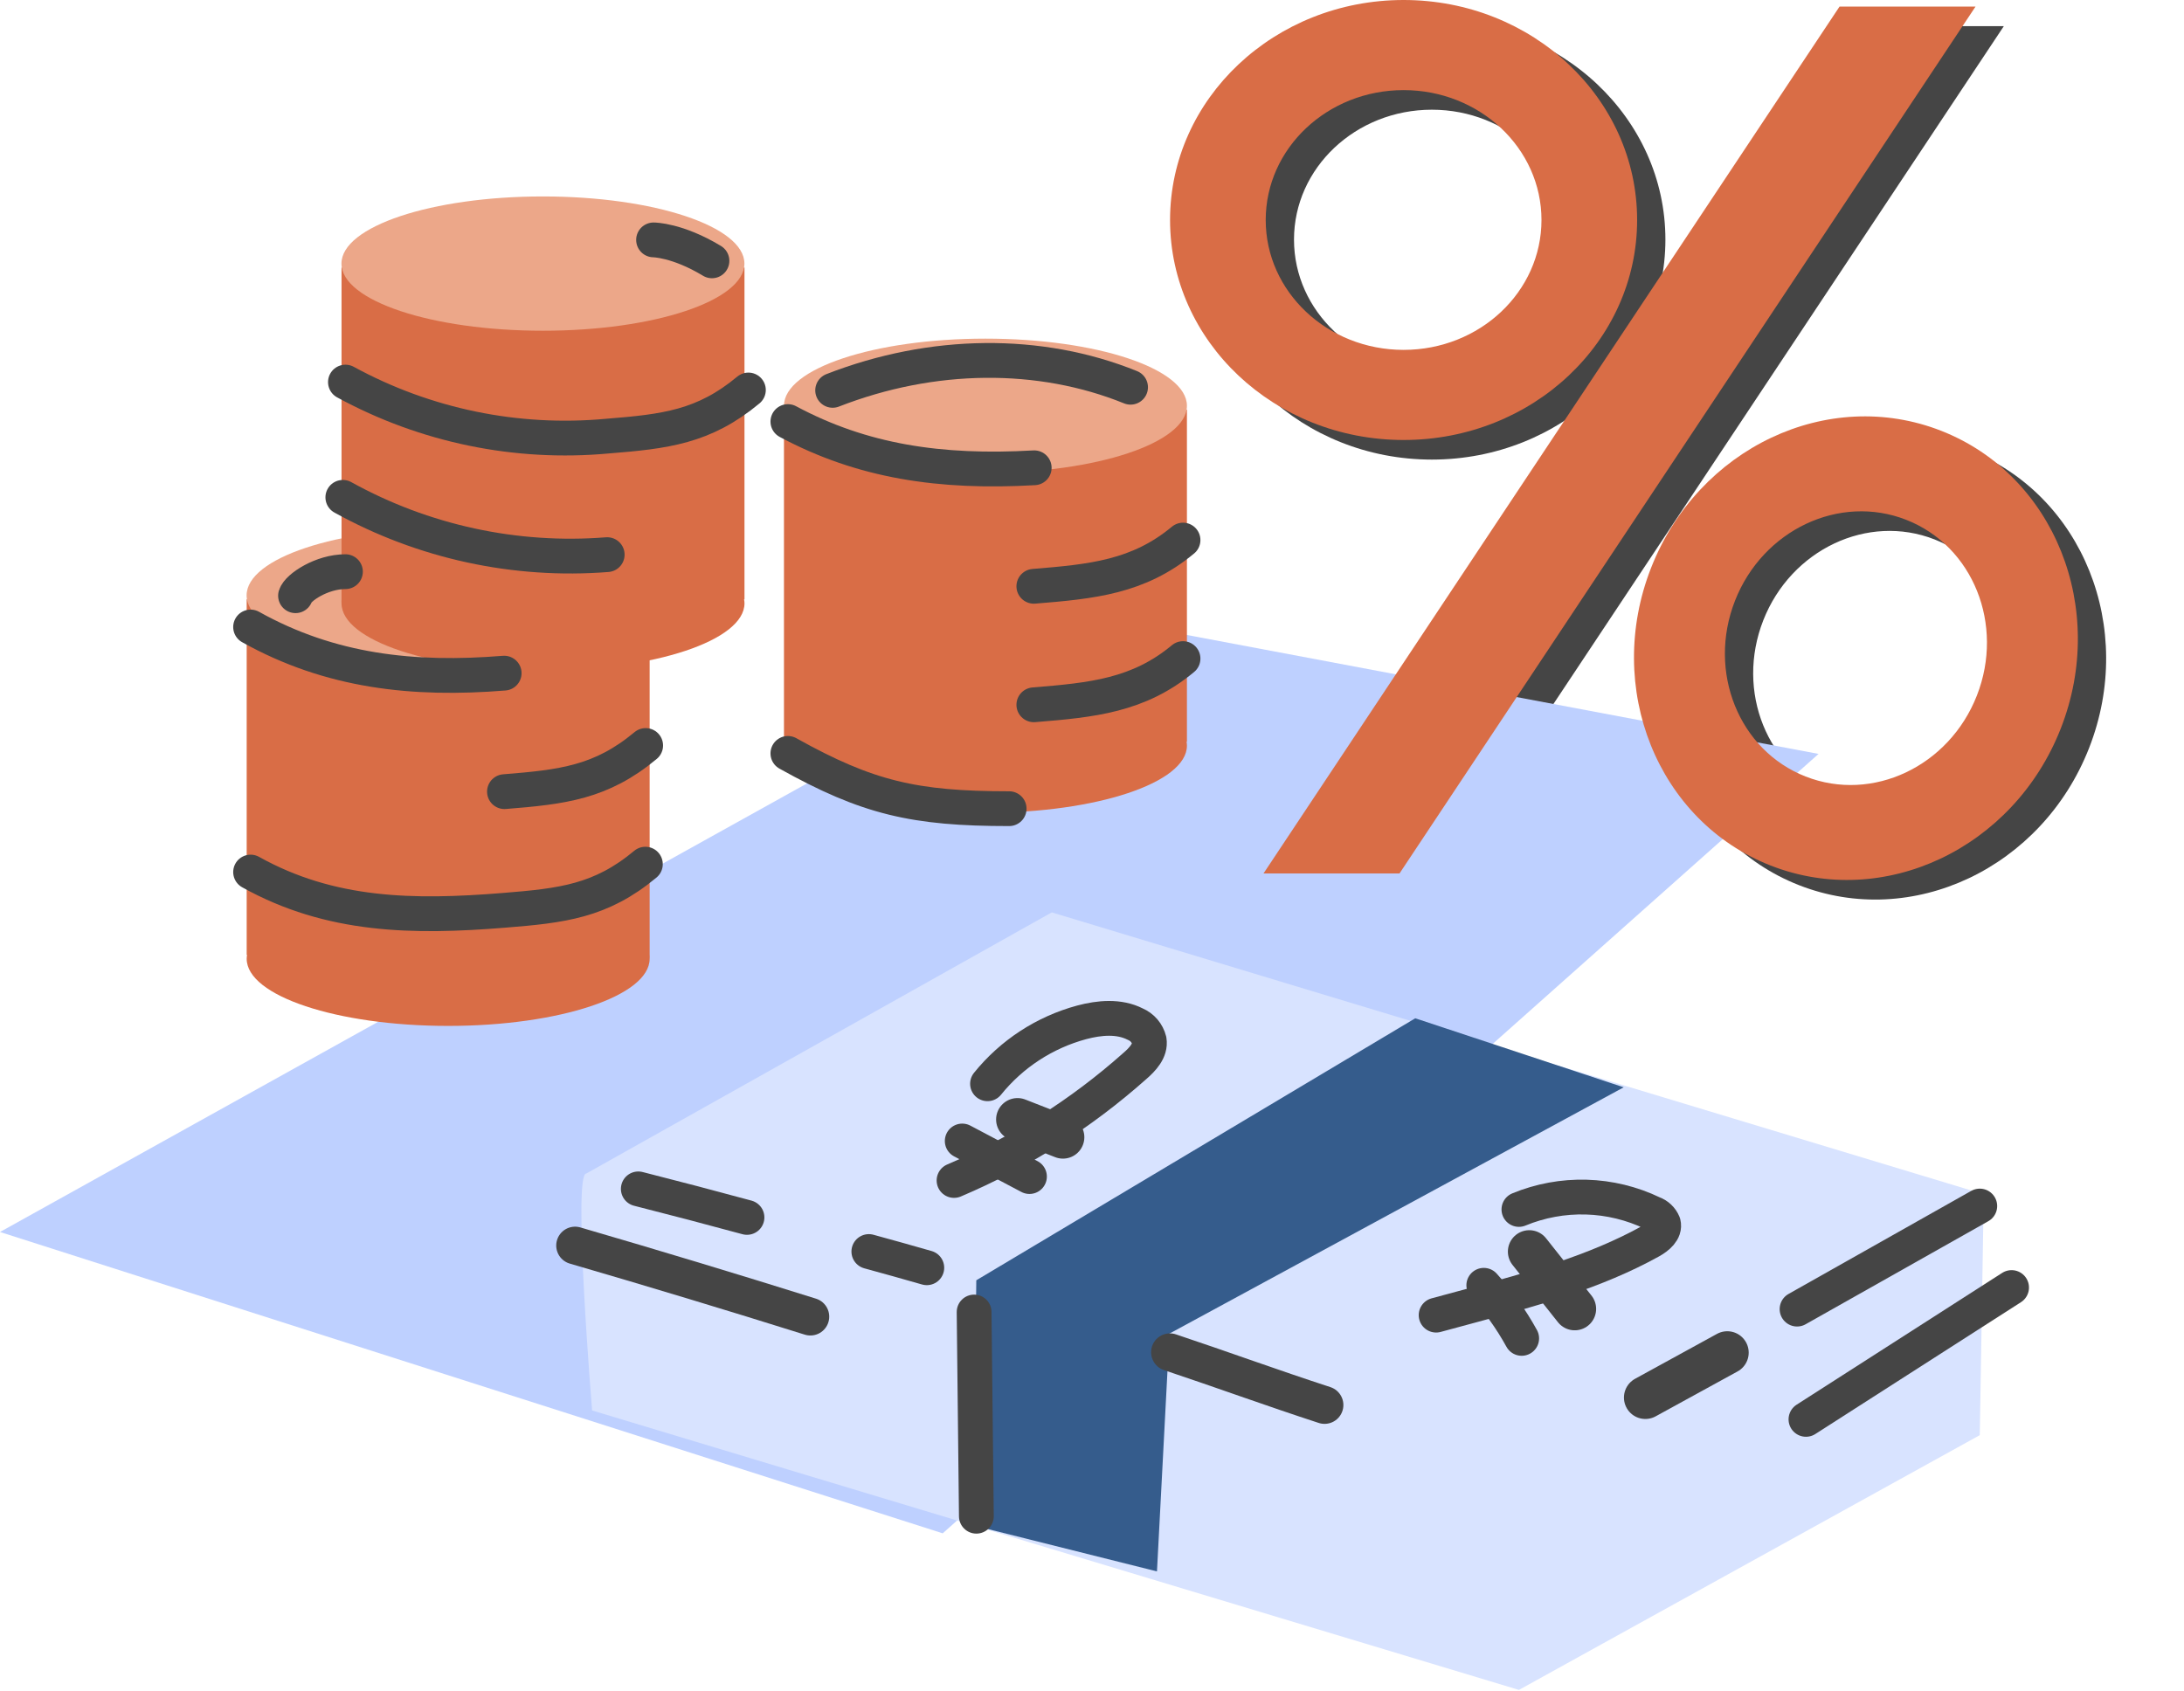 <svg width="204" height="158" viewBox="0 0 204 158" fill="none" xmlns="http://www.w3.org/2000/svg"><path fill-rule="evenodd" clip-rule="evenodd" d="M133.747 42.936C145.794 42.936 155.56 33.735 155.56 22.384C155.56 11.033 145.794 1.831 133.747 1.831C121.699 1.831 111.933 11.033 111.933 22.384C111.933 33.735 121.699 42.936 133.747 42.936ZM133.747 34.518C140.859 34.518 146.625 29.085 146.625 22.384C146.625 15.682 140.859 10.249 133.747 10.249C126.634 10.249 120.868 15.682 120.868 22.384C120.868 29.085 126.634 34.518 133.747 34.518Z" fill="#454545"/><path fill-rule="evenodd" clip-rule="evenodd" d="M195.133 69.886C199.53 58.67 194.527 46.219 183.959 42.076C173.391 37.933 161.26 43.667 156.863 54.883C152.466 66.1 157.468 78.551 168.036 82.694C178.604 86.836 190.736 81.102 195.133 69.886ZM187.295 66.813C189.891 60.191 186.938 52.84 180.698 50.394C174.459 47.948 167.296 51.334 164.7 57.956C162.104 64.578 165.058 71.929 171.297 74.375C177.537 76.821 184.699 73.436 187.295 66.813Z" fill="#454545"/><path d="M187.171 2.443H174.468L120.663 83.43H133.366L187.171 2.443Z" fill="#454545"/><path d="M88.055 143.247L0 115.096L102.99 57.838L169.864 70.432L88.055 143.247Z" fill="#BED0FF"/><path d="M60.681 55.991H23.042V89.205H23.076C23.055 89.325 23.043 89.448 23.042 89.57C23.042 93.035 31.467 95.843 41.862 95.843C52.256 95.843 60.681 93.035 60.681 89.57C60.691 89.448 60.691 89.326 60.681 89.205V55.991Z" fill="#D96D46"/><path d="M41.855 61.892C52.248 61.892 60.674 59.084 60.674 55.619C60.674 52.154 52.248 49.346 41.855 49.346C31.461 49.346 23.035 52.154 23.035 55.619C23.035 59.084 31.461 61.892 41.855 61.892Z" fill="#ECA789"/><path d="M69.54 24.991H31.901V55.991C31.891 56.115 31.891 56.24 31.901 56.364C31.901 59.828 40.327 62.637 50.721 62.637C61.115 62.637 69.54 59.828 69.54 56.364C69.541 56.238 69.527 56.114 69.5 55.991H69.54V24.991Z" fill="#D96D46"/><path d="M50.713 30.898C61.107 30.898 69.533 28.09 69.533 24.625C69.533 21.161 61.107 18.352 50.713 18.352C40.319 18.352 31.894 21.161 31.894 24.625C31.894 28.09 40.319 30.898 50.713 30.898Z" fill="#ECA789"/><path d="M32.266 35.696C39.733 39.77 48.245 41.527 56.715 40.745C62.129 40.312 65.743 39.899 69.905 36.434" stroke="#454545" stroke-width="3.25" stroke-miterlimit="10" stroke-linecap="round"/><path d="M32.023 46.463C39.55 50.632 48.138 52.493 56.716 51.816" stroke="#454545" stroke-width="3.25" stroke-miterlimit="10" stroke-linecap="round"/><path d="M23.407 58.576C30.851 62.731 38.606 63.577 47.092 62.887" stroke="#454545" stroke-width="3.25" stroke-miterlimit="10" stroke-linecap="round"/><path d="M47.12 73.958C52.534 73.525 56.154 73.112 60.309 69.647" stroke="#454545" stroke-width="3.25" stroke-miterlimit="10" stroke-linecap="round"/><path d="M23.407 81.47C30.851 85.625 38.606 85.733 47.092 85.043C52.506 84.609 56.127 84.197 60.282 80.732" stroke="#454545" stroke-width="3.25" stroke-miterlimit="10" stroke-linecap="round"/><path d="M61.047 22.412C61.047 22.412 63.267 22.412 66.501 24.368" stroke="#454545" stroke-width="3.25" stroke-miterlimit="10" stroke-linecap="round"/><path d="M27.604 55.653C27.84 54.882 30.053 53.406 32.266 53.406" stroke="#454545" stroke-width="3.25" stroke-miterlimit="10" stroke-linecap="round"/><path d="M110.867 38.281H73.228V69.289C73.217 69.412 73.217 69.537 73.228 69.661C73.228 73.126 81.653 75.934 92.047 75.934C102.441 75.934 110.867 73.126 110.867 69.661C110.866 69.536 110.854 69.412 110.833 69.289H110.867V38.281Z" fill="#D96D46"/><path d="M92.047 44.182C102.441 44.182 110.867 41.373 110.867 37.909C110.867 34.444 102.441 31.636 92.047 31.636C81.653 31.636 73.228 34.444 73.228 37.909C73.228 41.373 81.653 44.182 92.047 44.182Z" fill="#ECA789"/><path d="M73.594 39.384C80.544 43.106 87.805 44.203 96.602 43.702" stroke="#454545" stroke-width="3.25" stroke-miterlimit="10" stroke-linecap="round"/><path d="M96.568 54.773C101.982 54.333 106.34 53.92 110.502 50.456" stroke="#454545" stroke-width="3.25" stroke-miterlimit="10" stroke-linecap="round"/><path d="M96.568 65.844C101.982 65.404 106.34 64.992 110.502 61.527" stroke="#454545" stroke-width="3.25" stroke-miterlimit="10" stroke-linecap="round"/><path d="M73.594 70.385C81.038 74.54 85.403 75.549 94.261 75.549" stroke="#454545" stroke-width="3.25" stroke-miterlimit="10" stroke-linecap="round"/><path d="M77.775 36.468C87.094 32.834 97.136 32.746 105.602 36.177" stroke="#454545" stroke-width="3.25" stroke-miterlimit="10" stroke-linecap="round"/><path d="M54.764 109.633C53.478 109.538 55.306 131.769 55.306 131.769L141.878 157.876L184.924 134.076L185.297 111.568L98.243 85.237L54.764 109.633Z" fill="#D8E3FF"/><path d="M132.194 95.131L91.192 119.608L90.941 142.515L108.069 146.805L109.233 124.588L151.664 101.58L132.194 95.131Z" fill="#355C8C"/><path d="M109.28 126.328C114.186 127.966 118.802 129.658 123.721 131.261" stroke="#454545" stroke-width="3.52" stroke-linecap="round" stroke-linejoin="round"/><path d="M81.156 116.921C82.961 117.413 84.765 117.918 86.57 118.437" stroke="#454545" stroke-width="3.25" stroke-linecap="round" stroke-linejoin="round"/><path d="M59.622 111.068C63.019 111.93 66.403 112.818 69.773 113.734" stroke="#454545" stroke-width="3.25" stroke-linecap="round" stroke-linejoin="round"/><path d="M53.715 116.359C61.059 118.498 68.386 120.713 75.695 123.005" stroke="#454545" stroke-width="3.52" stroke-linecap="round" stroke-linejoin="round"/><path d="M153.687 130.564L161.34 126.368" stroke="#454545" stroke-width="4" stroke-linecap="round" stroke-linejoin="round"/><path d="M168.689 132.601L187.895 120.285" stroke="#454545" stroke-width="3.25" stroke-linecap="round" stroke-linejoin="round"/><path d="M167.857 122.301L184.924 112.671" stroke="#454545" stroke-width="3.25" stroke-linecap="round" stroke-linejoin="round"/><path d="M90.989 122.572L91.199 141.649" stroke="#454545" stroke-width="3.25" stroke-linecap="round" stroke-linejoin="round"/><path d="M141.877 112.99C143.869 112.168 146.012 111.775 148.165 111.836C150.319 111.898 152.435 112.413 154.377 113.348C154.599 113.426 154.803 113.55 154.975 113.712C155.146 113.874 155.281 114.071 155.371 114.289C155.554 115.006 154.823 115.595 154.18 115.954C148.97 118.843 143.156 120.427 137.404 121.983L134.143 122.863" stroke="#454545" stroke-width="3.25" stroke-linecap="round" stroke-linejoin="round"/><path d="M138.596 120.075C139.965 121.585 141.153 123.249 142.135 125.035" stroke="#454545" stroke-width="3.25" stroke-linecap="round" stroke-linejoin="round"/><path d="M142.846 116.928L147.089 122.281" stroke="#454545" stroke-width="4" stroke-linecap="round" stroke-linejoin="round"/><path d="M92.241 101.248C94.494 98.455 97.573 96.446 101.038 95.51C102.689 95.07 104.523 94.901 106.046 95.679C106.366 95.815 106.649 96.023 106.875 96.287C107.1 96.551 107.261 96.865 107.345 97.202C107.494 98.142 106.729 98.961 105.992 99.597C100.984 104.053 95.284 107.662 89.114 110.283" stroke="#454545" stroke-width="3.25" stroke-linecap="round" stroke-linejoin="round"/><path d="M89.879 106.595L96.159 109.917" stroke="#454545" stroke-width="3.25" stroke-linecap="round" stroke-linejoin="round"/><path d="M95.042 104.584L99.285 106.242" stroke="#454545" stroke-width="4" stroke-linecap="round" stroke-linejoin="round"/><path fill-rule="evenodd" clip-rule="evenodd" d="M131.105 41.105C143.152 41.105 152.918 31.904 152.918 20.553C152.918 9.202 143.152 0 131.105 0C119.057 0 109.291 9.202 109.291 20.553C109.291 31.904 119.057 41.105 131.105 41.105ZM131.105 32.687C138.217 32.687 143.984 27.254 143.984 20.553C143.984 13.851 138.217 8.418 131.105 8.418C123.992 8.418 118.226 13.851 118.226 20.553C118.226 27.254 123.992 32.687 131.105 32.687Z" fill="#D96D46"/><path fill-rule="evenodd" clip-rule="evenodd" d="M192.491 68.055C196.888 56.839 191.885 44.388 181.317 40.245C170.749 36.102 158.618 41.836 154.221 53.052C149.824 64.269 154.826 76.72 165.394 80.862C175.962 85.005 188.094 79.271 192.491 68.055ZM184.653 64.982C187.249 58.36 184.296 51.009 178.056 48.563C171.817 46.117 164.655 49.503 162.059 56.125C159.463 62.747 162.416 70.098 168.655 72.544C174.895 74.99 182.057 71.605 184.653 64.982Z" fill="#D96D46"/><path d="M184.529 0.612H171.826L118.021 81.599H130.724L184.529 0.612Z" fill="#D96D46"/></svg>